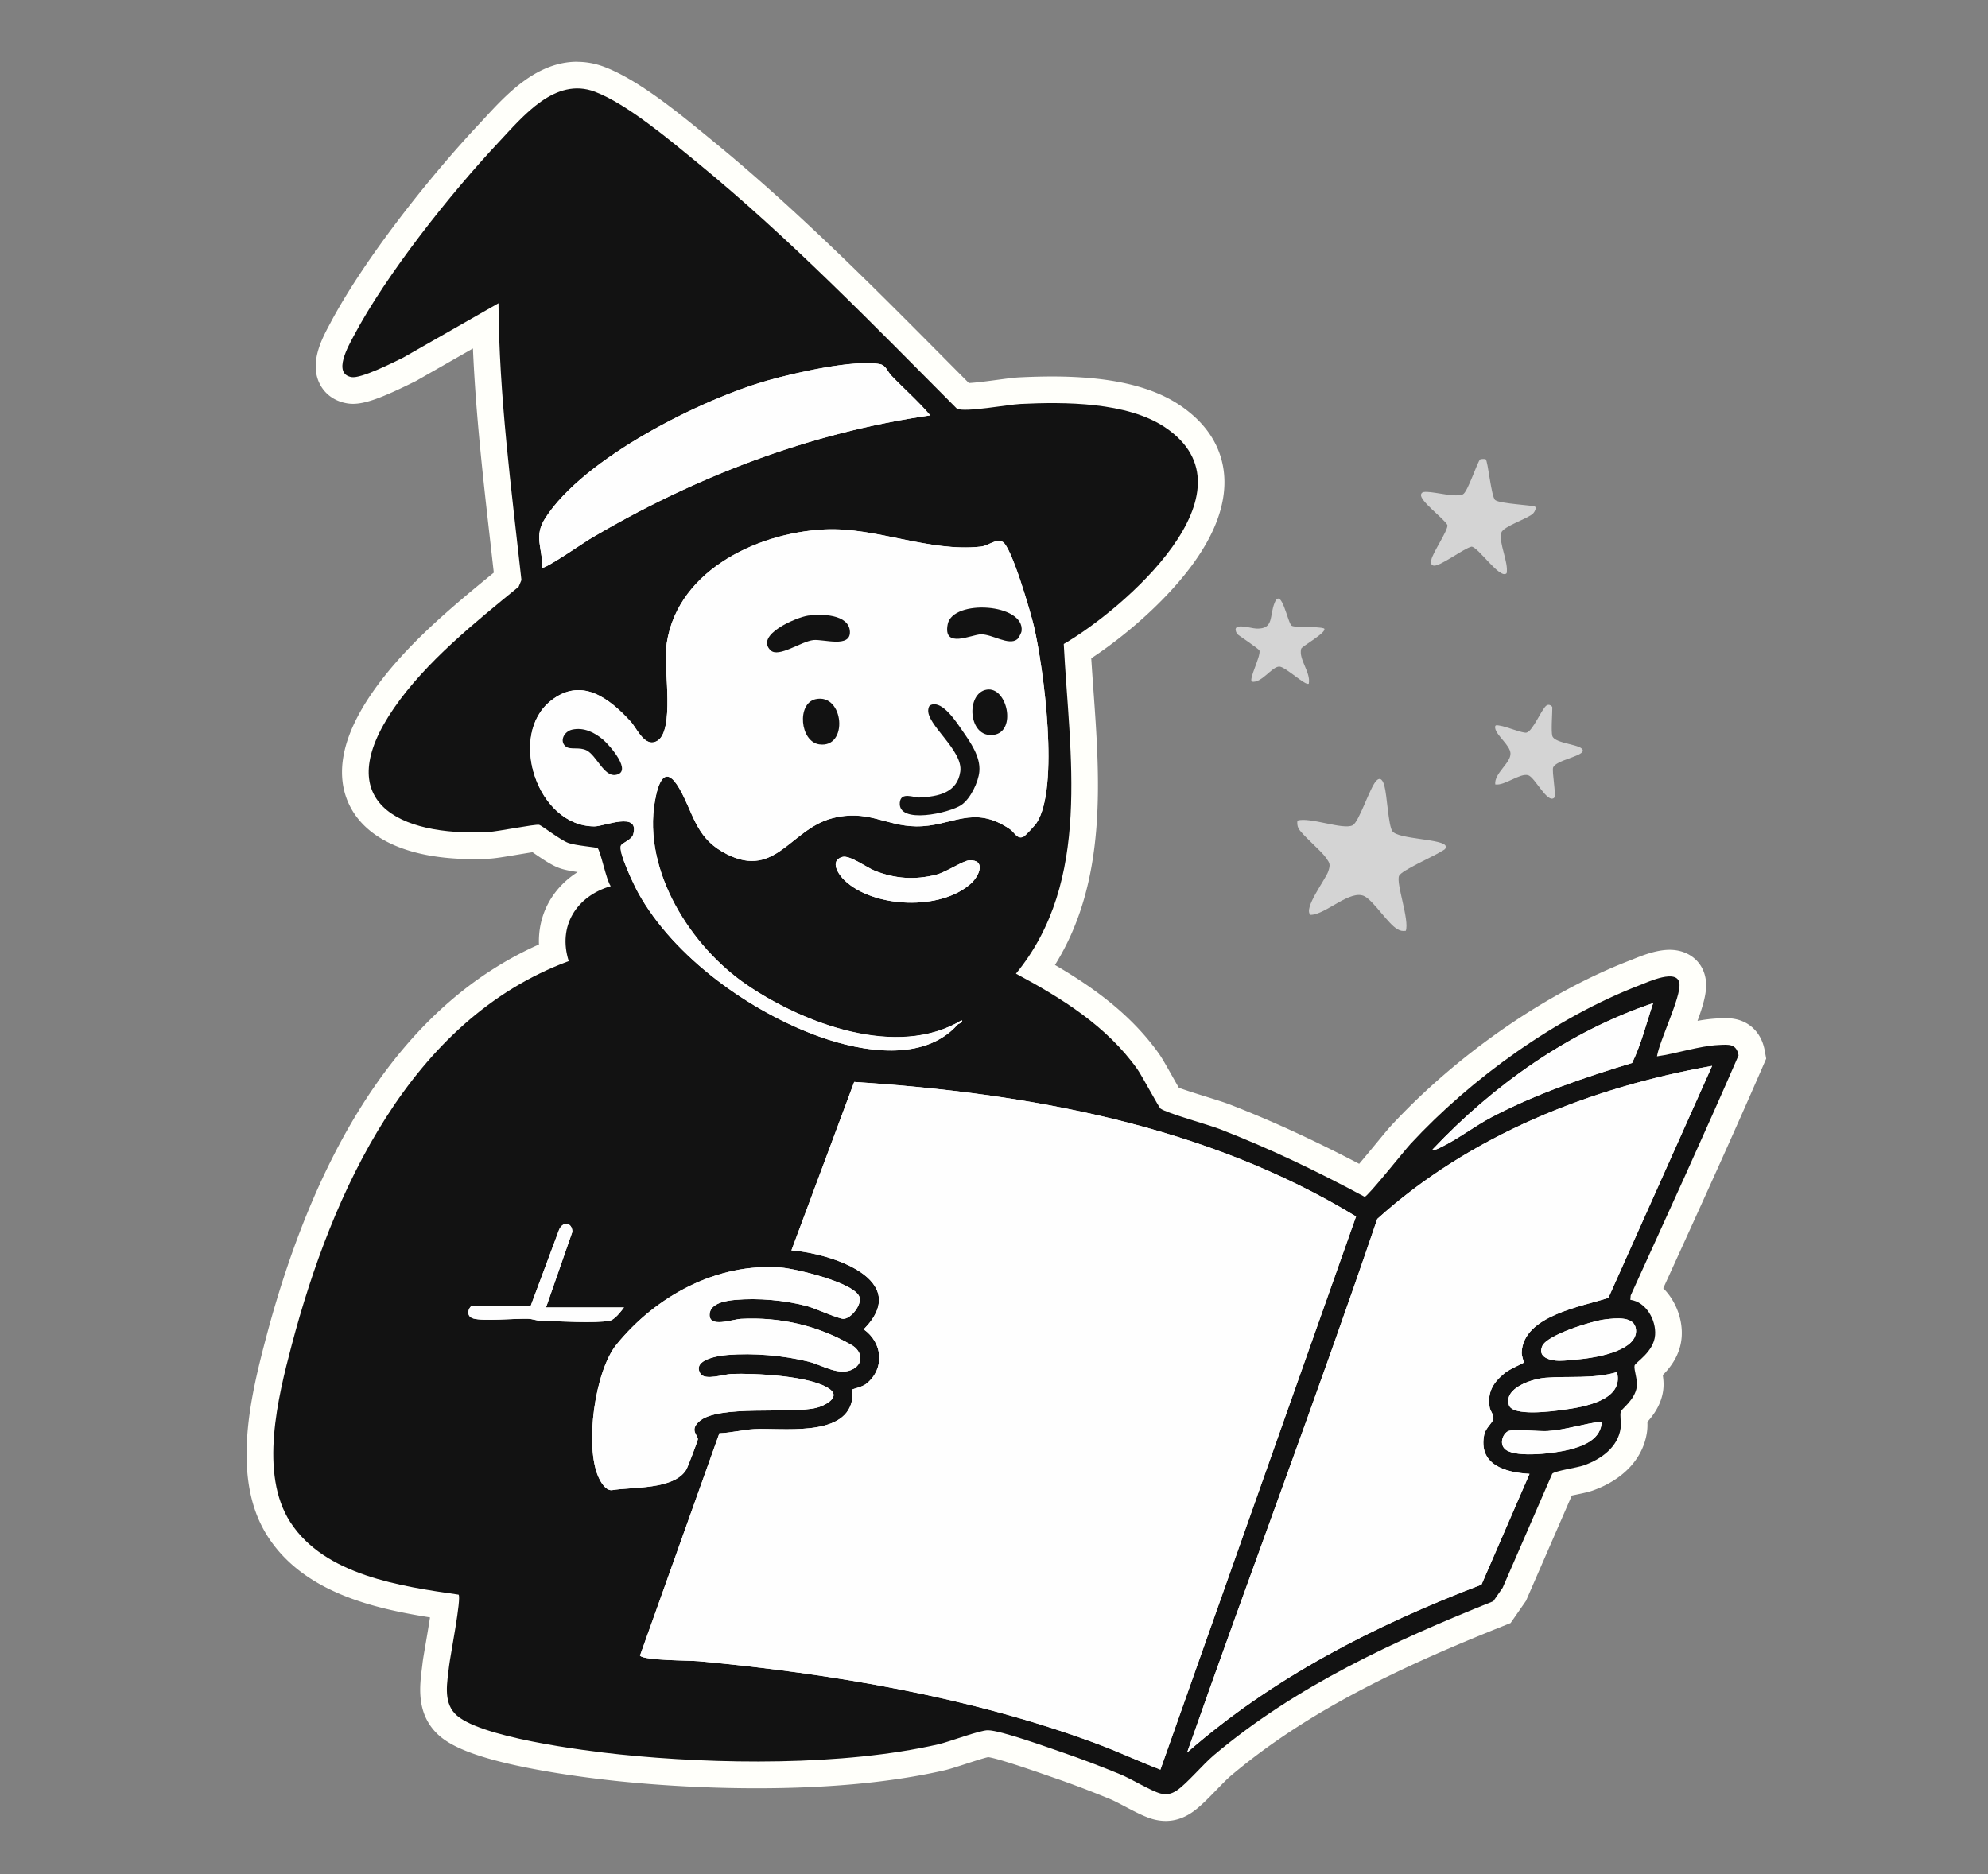<svg xmlns="http://www.w3.org/2000/svg" id="magazine" viewBox="0 0 1044.06 984.44"><rect x="0" y="0" width="1044.06" height="984.44" fill="#808080" stroke="none"/><defs><style>.cls-1{fill:#fffffa}.cls-3{fill:#121212}.cls-4{fill:#fefefe}</style></defs><path d="M612.21 949.43c-1.48 0-2.96-.2-4.54-.61-3.64-.94-8.47-3.49-13.59-6.18-3.04-1.6-6.18-3.25-8.31-4.13-10.68-4.39-20.78-8.22-30.03-11.39-1-.34-2.26-.78-3.72-1.29-7-2.44-28.23-9.84-33.23-9.99-2.04.14-9.43 2.55-13.85 3.99-4.32 1.41-8.06 2.63-10.63 3.21-26.39 6.03-59.94 9.21-97.01 9.21-23.85 0-49.03-1.31-72.8-3.79-28.5-2.97-78.19-10.01-90.83-23.68-7.6-8.23-6.25-18.91-5.17-27.49.13-1.01.25-2.01.36-2.99.17-1.57.69-4.57 1.57-9.74.92-5.36 2.58-15 3.3-20.92-30.27-4.47-68.61-11.66-87.15-40.28-18.64-28.79-7.09-72.51-.19-98.63 28.53-108.01 76.98-176.67 144.06-204.22-1.28-8.07-.05-15.83 3.63-22.74 3.73-7 9.82-12.63 17.51-16.31-.47-1.56-.98-3.36-1.57-5.46-.36-1.28-.81-2.91-1.22-4.27-.11-.01-.22-.03-.33-.04-5.34-.7-9.64-1.32-12.43-2.34-3.15-1.15-7.27-3.91-12.33-7.4-.74-.51-1.65-1.14-2.37-1.62-2.49.29-7.4 1.12-10.86 1.7-6.91 1.16-11.3 1.88-13.84 2.01-2.79.14-5.58.21-8.27.21-29.56 0-50.23-8.38-58.21-23.59-7.3-13.93-3.58-31.73 11.06-52.89 16.73-24.19 41.94-44.78 64.17-62.95l1.13-.92.1-.25c-.75-6.81-1.53-13.63-2.3-20.45-4.16-36.61-8.44-74.35-9.4-111.97l-39.82 22.72-.86.43c-15.4 7.64-23.77 10.76-28.88 10.76-.7 0-1.38-.06-2.01-.17-4.29-.75-7.59-3.1-9.31-6.63-3.51-7.22.7-16.23 4.92-24.11l.49-.91c17.52-33.21 51.38-75.8 77.16-103.28 1-1.06 2.02-2.17 3.07-3.31 11.23-12.16 25.2-27.29 43.42-27.29 3.95 0 7.91.74 11.76 2.2 16.78 6.35 37.57 23.43 52.75 35.9l2.94 2.41c43.34 35.49 83.35 75.82 122.05 114.82 4.45 4.49 8.9 8.97 13.36 13.45.23 0 .51.01.84.01 4.46 0 12.05-1.02 18.16-1.83 4.41-.59 8.21-1.1 10.64-1.22 6.2-.3 11.75-.45 16.96-.45 28.5 0 49.13 4.53 63.05 13.84 17.44 11.67 20.72 26.01 20.4 36-1.1 34.3-45.5 72.08-70.17 87.5.39 6.77.88 13.59 1.4 20.75 3.49 48.53 7.41 103.21-23.21 146.38 21.94 12.2 43.63 26.79 58.92 48.31 1.32 1.86 3.6 5.86 6.92 11.76 1.47 2.61 3.38 6 4.41 7.7 3.22 1.41 12.25 4.23 17.34 5.82 4.93 1.54 9.18 2.87 11.55 3.78 23.03 8.93 46.73 19.91 72.3 33.49 3.51-3.97 9.22-10.88 12.71-15.11 3.86-4.68 6.29-7.62 7.47-8.89 34.12-36.85 80.12-68.68 123.06-85.15.4-.15.9-.36 1.49-.6 5.27-2.15 11.34-4.45 16.66-4.45 6.62 0 11.36 3.91 12.07 9.96.64 5.45-2.17 13.31-6.88 25.6-.54 1.41-1.1 2.87-1.64 4.31.54-.12 1.08-.25 1.62-.37 6.7-1.54 13.62-3.13 20.29-3.45l.73-.04c.98-.05 2-.1 3.01-.1 9.74 0 12.9 6.16 13.85 11.33l.38 2.09-.85 1.95c-15.44 35.56-31.79 71.48-47.6 106.22-2.33 5.12-4.66 10.23-6.98 15.35 6.81 4.3 12.05 12.8 11.32 23.01-.64 8.94-6.89 14.81-10.52 18.08.04.18.07.35.1.51.53 2.64 1.2 5.93.73 9.19-.99 6.95-5.76 11.94-8.49 14.71.02.4.05.82.07 1.16.11 1.74.24 3.7-.04 5.7-1.56 11.22-10.29 20.42-23.96 25.24-1.85.65-4.58 1.22-7.74 1.88-1.69.35-4.17.87-5.87 1.3l-25.19 57.92-6.5 9.37-1.95.78c-49.8 19.93-101.82 43.4-144.92 79.79-2.17 1.83-5.08 4.84-7.9 7.74-4.46 4.6-8.68 8.94-12.24 11.27-3.16 2.06-6.28 3.07-9.56 3.07Z" class="cls-1"/><path d="M303.14 46.43c3 0 6.1.54 9.29 1.75 16.82 6.37 39.44 25.48 53.73 37.18 48.51 39.73 92.25 84.97 136.41 129.33.85.38 2.35.54 4.27.54 8.12 0 23.73-2.79 29.14-3.06 5.15-.25 10.77-.44 16.62-.44 20.5 0 43.76 2.36 59.16 12.66 50.44 33.74-22.33 96.02-53.1 113.86 3 58.2 14.92 124.34-25.1 173.18 24.01 12.86 47.68 27.55 63.72 50.13 2.46 3.47 11.26 20.02 12.22 20.75 3.14 2.38 25.23 8.49 31.17 10.79 26.14 10.14 51.4 22.28 76.04 35.55 1.81-.34 20.75-24.2 24.11-27.83 31.9-34.45 76.43-66.49 120.43-83.37 2.84-1.09 10.45-4.58 15.64-4.58 2.73 0 4.79.97 5.12 3.77.84 7.12-10.43 29.79-11.8 38.23 10.35-1.43 22.14-5.48 32.47-5.97 1.21-.06 2.36-.13 3.42-.13 3.52 0 6.09.8 6.96 5.58-18.33 42.21-37.59 84.17-56.65 126.11l-.19 2.28c8.26 1.07 13.58 10.63 13.01 18.47-.65 9.04-10.47 14.39-10.8 16.11-.41 2.16 1.7 7.44 1.17 11.19-.97 6.79-8.06 11.66-8.39 12.9-.57 2.16.3 5.94-.08 8.69-1.41 10.16-10.36 16.43-19.35 19.61-3.58 1.26-15.21 2.87-16.58 4.4l-26.04 59.88-4.91 7.08c-52.01 20.82-103.72 44.54-146.83 80.94-5.7 4.81-14.38 15.18-19.46 18.5-1.94 1.27-3.72 1.93-5.73 1.93-.88 0-1.79-.13-2.79-.38-4.9-1.27-15.15-7.61-20.99-10.01-9.96-4.1-20.23-8.05-30.42-11.54-7.95-2.72-32.31-11.54-39.16-11.66h-.08c-4.4 0-20.17 6.05-26.01 7.39-28.45 6.5-62.22 9.04-95.45 9.04-25.18 0-50.07-1.46-72.08-3.76-18.13-1.89-74.87-8.98-86.42-21.47-6.12-6.62-3.93-16.48-2.99-24.95.56-5.04 6.63-35.91 4.98-37.48-30.32-4.37-70.25-10.11-88.34-38.04-16.48-25.45-6.55-65.58.7-93.04 21.24-80.42 62.18-170.88 145.5-201.69-5.85-18.41 4.06-34.13 22.07-39.37-2.32-2.87-5.43-18.99-6.97-20.01-.66-.43-11.58-1.32-15.3-2.68-4.22-1.54-14.16-9.29-15.33-9.52a3.19 3.19 0 0 0-.49-.03c-3.78 0-21.54 3.58-26.32 3.82-2.68.14-5.32.2-7.92.2-43.25 0-73.52-19.06-41.39-65.5 16.78-24.26 42.64-44.99 65.33-63.54l1.48-3.53c-5.31-48.3-11.77-96.75-12.05-145.4l-49.92 28.49c-5.09 2.52-20.66 10.37-26.45 10.37-.29 0-.56-.02-.8-.06-10.12-1.77-1.51-16.56 1.09-21.49 17.12-32.45 50.82-74.84 76.07-101.76 10.92-11.64 24.68-28.39 41.38-28.39m-.02-14.02c-21.29 0-37.05 17.07-48.56 29.54-1.04 1.12-2.05 2.22-3.03 3.27-26.1 27.82-60.41 71.01-78.24 104.8-.14.26-.29.55-.46.87-3.64 6.79-10.42 19.44-5.05 30.48 2.73 5.6 7.84 9.32 14.4 10.46 1.03.18 2.11.27 3.21.27 6.45 0 15.12-3.11 32-11.49l.67-.33.37-.18.36-.2 29.57-16.88c1.45 34.03 5.3 67.94 9.05 100.95.63 5.51 1.27 11.16 1.9 16.79-22.17 18.12-46.94 38.62-63.8 63-7.77 11.23-12.74 21.83-14.79 31.51-2.23 10.57-1.13 20.2 3.28 28.61 9.24 17.63 32.11 27.34 64.41 27.34 2.81 0 5.71-.07 8.62-.22 2.98-.15 7.51-.89 14.64-2.09 2.4-.4 5.56-.93 7.98-1.3l.11.08c5.66 3.91 9.97 6.78 13.9 8.22 2.56.94 5.81 1.55 9.67 2.12v.01c-6.58 4.19-11.88 9.78-15.43 16.43-3.51 6.58-5.15 13.98-4.88 21.6-66.75 29.64-114.96 99.16-143.41 206.87-3.95 14.96-8.28 32.38-9.67 49.74-1.81 22.69 1.71 40.52 10.75 54.49 18.77 29 54.8 37.55 85.12 42.36-.78 5.03-1.73 10.59-2.29 13.86-.94 5.46-1.44 8.39-1.63 10.15-.11.95-.23 1.91-.35 2.89-1.13 8.96-2.85 22.5 6.97 33.12 4.91 5.31 14.84 12.27 48.28 18.94 19.49 3.89 39.34 6.16 46.96 6.96 24.02 2.51 49.44 3.83 73.53 3.83 38.13 0 71.29-3.16 98.57-9.39 2.88-.66 6.75-1.92 11.24-3.38 3.6-1.17 9.43-3.08 11.88-3.59 3.84.56 14.16 3.77 30.72 9.54 1.47.51 2.74.96 3.75 1.3 9.11 3.12 19.08 6.9 29.63 11.24 1.83.75 4.82 2.33 7.72 3.85 5.48 2.89 10.66 5.61 15.09 6.76 2.13.55 4.24.83 6.3.83 4.68 0 9.06-1.38 13.39-4.21 4.22-2.76 8.69-7.37 13.43-12.26 2.7-2.78 5.5-5.66 7.4-7.27 42.34-35.75 93.75-58.93 143-78.64l3.9-1.56 2.4-3.45 4.91-7.08.79-1.13.55-1.27 23.51-54.05c.82-.18 1.63-.34 2.29-.48 3.41-.71 6.35-1.32 8.65-2.13 16.22-5.73 26.63-16.98 28.56-30.88.26-1.88.26-3.64.2-5.2 3.17-3.52 7.22-9.01 8.26-16.35.42-2.97.2-5.78-.18-8.22 4.13-4.16 9.25-10.73 9.92-20.04.65-8.96-2.93-18.87-9.67-25.58 1.56-3.43 3.12-6.85 4.68-10.28 15.84-34.8 32.22-70.78 47.69-106.43l1.69-3.9-.76-4.18c-1.38-7.57-5.37-11.63-8.47-13.71-4.5-3.02-9.16-3.36-12.26-3.36-1.19 0-2.29.06-3.36.11l-.72.04c-3.52.17-7.03.64-10.5 1.27 3.28-9.01 5.05-15.5 4.39-21.18-1.14-9.65-8.78-16.14-19.03-16.14-6.58 0-13.42 2.56-19.31 4.97-.53.22-.98.4-1.35.54-43.89 16.84-90.87 49.34-125.69 86.93-1.31 1.42-3.67 4.27-7.73 9.19-2.4 2.91-5.92 7.18-8.97 10.78-23.94-12.52-46.3-22.78-68.1-31.23-2.58-1-6.94-2.36-11.99-3.94-4.04-1.26-10.8-3.37-14.61-4.77-.98-1.7-2.19-3.85-3.13-5.51-3.53-6.27-5.79-10.23-7.31-12.37-14.51-20.43-34.25-34.76-54.63-46.63 27.43-43.96 23.61-97.09 20.2-144.51-.41-5.69-.8-11.17-1.14-16.57 11.37-7.49 25.96-18.87 39.08-32.58 19.9-20.79 30.28-40.43 30.85-58.38.38-11.75-3.4-28.59-23.51-42.04-15.11-10.11-37.01-15.02-66.95-15.02-5.33 0-10.99.15-17.31.46-2.72.13-6.47.64-11.22 1.27-5.01.67-11.05 1.48-15.21 1.71-3.75-3.77-7.5-7.55-11.25-11.33-38.82-39.13-78.97-79.59-122.58-115.3-.94-.77-1.92-1.58-2.93-2.41-15.55-12.78-36.85-30.28-54.71-37.04-4.65-1.76-9.44-2.65-14.24-2.65Z" class="cls-1"/><path d="M558.66 338.24c3 58.2 14.92 124.34-25.1 173.18 24.01 12.86 47.68 27.55 63.72 50.13 2.46 3.47 11.26 20.02 12.22 20.75 3.14 2.38 25.23 8.49 31.17 10.79 26.14 10.14 51.4 22.28 76.04 35.55 1.81-.34 20.75-24.2 24.11-27.83 31.9-34.45 76.43-66.49 120.43-83.37 4.34-1.66 19.8-8.93 20.76-.81.84 7.12-10.43 29.79-11.8 38.23 10.35-1.43 22.14-5.48 32.47-5.97 5.25-.25 9.24-.77 10.38 5.45-18.33 42.21-37.59 84.17-56.65 126.11l-.19 2.28c8.26 1.07 13.58 10.63 13.01 18.47-.65 9.04-10.47 14.39-10.8 16.11-.41 2.16 1.7 7.44 1.17 11.19-.97 6.78-8.06 11.66-8.39 12.9-.57 2.16.3 5.94-.08 8.69-1.41 10.16-10.36 16.43-19.35 19.61-3.58 1.26-15.21 2.87-16.58 4.4l-26.04 59.88-4.91 7.08C732.24 861.88 680.53 885.6 637.42 922c-5.7 4.81-14.38 15.18-19.46 18.5-2.78 1.82-5.25 2.39-8.51 1.54-4.9-1.27-15.15-7.61-20.99-10.01-9.96-4.1-20.23-8.05-30.42-11.54-7.95-2.72-32.31-11.54-39.16-11.66-4.28-.07-20.21 6.04-26.09 7.39-50.02 11.42-116.47 10.61-167.53 5.28-18.13-1.89-74.87-8.98-86.42-21.47-6.12-6.62-3.93-16.48-2.99-24.95.56-5.04 6.63-35.91 4.98-37.48-30.32-4.37-70.25-10.11-88.34-38.04-16.48-25.45-6.55-65.58.7-93.04 21.24-80.42 62.18-170.88 145.5-201.69-5.85-18.41 4.06-34.13 22.07-39.37-2.32-2.87-5.43-18.99-6.97-20.01-.66-.43-11.58-1.32-15.3-2.68-4.22-1.54-14.16-9.29-15.33-9.52-2.27-.44-21.77 3.54-26.81 3.79-47.31 2.39-83.36-16.07-49.31-65.29 16.78-24.26 42.64-44.99 65.33-63.54l1.48-3.53c-5.31-48.3-11.77-96.75-12.05-145.4l-49.92 28.49c-5.35 2.65-22.26 11.18-27.26 10.31-10.12-1.77-1.51-16.56 1.09-21.49 17.12-32.45 50.82-74.84 76.07-101.76 12.88-13.73 29.71-34.57 50.67-26.64 16.82 6.37 39.44 25.48 53.73 37.18 48.51 39.73 92.25 84.97 136.41 129.33 4.43 2.01 26.72-2.19 33.41-2.52 23.22-1.14 55.98-1.03 75.78 12.22 50.44 33.74-22.33 96.02-53.1 113.86Zm-70.1-120.05c-6.31-7.46-13.75-13.9-20.49-20.96-1.98-2.07-2.77-5.37-6.01-5.98-13.51-2.55-44.48 4.56-58.42 8.47-35.4 9.91-97.22 40.96-117.32 72.49-6.16 9.66-1.36 15.3-1.56 25.9 1.05 1.21 22.1-13.27 24.66-14.79 54.88-32.63 115.6-55.99 179.13-65.14ZM502.9 538.2c.55-.61 3.1-.92 2.16-2.29-33.86 20.38-82.51 1.97-112.53-18.37s-55.04-59.96-48.57-96.79c1.72-9.8 5.36-19.65 12.92-6.43 7 12.23 8.37 24.76 22.1 32.85 27.72 16.32 35.49-11.4 57.98-17.33 18.62-4.91 28.03 4.02 44.1 4.23 18.94.25 29.86-11.88 49.38 1.51 2.42 1.66 3.75 5.47 7.06 3.94.98-.45 6.01-5.93 6.85-7.19 12.18-18.32 3.8-81.13-1.32-103.25-1.57-6.77-11.76-42.11-16.49-44.46-3.64-1.81-7.16 2.04-11.5 2.51-27.21 2.98-54.93-10.35-81.96-9.03-36.49 1.77-79.84 22.87-83.36 63.5-.86 9.92 4.48 42.09-4.45 47.51-6.55 3.97-10.7-6.42-14.03-10.07-11.36-12.42-25.95-23.64-41.95-10.95-22.8 18.08-7.16 66.03 22.95 65.99 5.17 0 23.79-8.13 20.32 4.2-.79 2.81-5.53 4.35-6.38 5.73-1.86 3.04 6.89 21.13 9.02 24.99 18.8 33.99 59.13 62.62 95.27 75.56 22.51 8.06 54.87 13.38 72.44-6.34Zm-60.59-88.07c-6.74 2.03-2.01 9.22 1.28 12.34 15.35 14.54 50.64 15.99 66.44 1.49 4.44-4.07 7.8-12.44-.97-12.07-3.27.14-12.13 6.23-17.5 7.58-11.12 2.78-21.32 2.12-31.96-2.02-4.5-1.75-13.38-8.49-17.29-7.32Zm425.88 76.78c-44.41 14.95-83.9 43.09-115.88 76.91 1.69.35 2.9-.49 4.32-1.16 8.71-4.12 18.03-11.31 26.97-15.98 23.37-12.22 48.36-20.7 73.56-28.34 4.81-9.86 7.51-20.96 11.03-31.42Zm-67.93 188.78c.17-.22-1.2-3.34-1.09-5.46.95-19.15 31.43-23.92 45.52-28.51l54.47-121.85c-64.13 11.41-127.22 36.47-175.85 80.39-31.9 93.92-67.04 186.68-99.86 280.26 45.28-39.6 98.65-66.8 154.59-88.17l25.23-58.18c-12.74-.72-27.08-4.77-23.76-20.76.69-3.35 4.6-6.25 4.8-8.26.21-2.12-1.65-3.9-1.98-6-1.26-8.14 1.96-12.99 7.92-17.94 2.51-2.09 9.66-5.06 10-5.51Zm-88.09-76.72c-78.96-48.06-172.2-64.78-263.57-70.67l-32.97 88.47c20.52 1.52 63.79 15.3 37.97 41.47 9.97 7.04 11.19 20.57 1.5 28.49-2.24 1.83-7.14 2.78-7.4 3.09-.43.52.04 4.48-.34 6.16-4.23 18.98-37.02 13.88-51.26 14.67-5.9.33-12.32 1.98-18.3 2.17l-41.69 116.8c2.12 2.64 25.93 2.48 31.05 2.96 69.78 6.52 142.74 18.77 208.55 43.2 11.37 4.22 22.4 9.4 33.71 13.73l102.74-290.54Zm-425.41 47.78 13.83-39.72c-.08-5.07-5.1-5.72-7.03-.93l-14.79 39.66H248.3c-1.73 0-4.35 5.43.21 6.79 5.21 1.55 21.96-.04 28.81.16 2.36.07 4.55 1.04 6.91 1.08 8.9.17 28.34 1.4 35.98-.06 2.6-.5 5.83-4.8 7.51-6.97h-40.96Zm81.1 34.8c-4.6-7.47 9.75-9.5 14.27-9.86 13.65-1.08 29.25.24 42.5 3.52 7.47 1.85 16.38 8.06 23.69 3.72 5.49-3.26 4.11-9.44-1.02-12.41-17.84-10.3-37.5-14.84-58.13-13.78-4.56.23-16.93 5.01-16.51-2.42.34-5.93 8.82-7.15 13.51-7.56 12.01-1.07 26.03.16 37.66 3.27 4.13 1.1 16.79 6.85 19.19 6.71 4.17-.24 9.46-7.44 8.42-11.26-2.1-7.72-33.69-15.11-41.33-15.7-33.48-2.59-65.58 14.89-86.37 40.48-11.39 14.02-16.69 53.12-9.52 69.4 1.2 2.72 3.72 7.18 6.99 7.08 10.74-1.84 32.74-.08 39.22-10.83.74-1.23 6-15.06 6.06-15.91.15-2.16-4.51-4.66.65-9.34 9.94-9.02 47.72-3.75 61.71-7.22 4.02-1 12.71-5.33 7.13-9.63-9.37-7.23-40.05-8.58-51.87-8.14-3.68.14-13.97 3.61-16.27-.13Zm475.13-28.53c-6.6.74-30.34 8.03-32.99 13.96-2.66 5.94 3.97 7.68 8.79 7.78 2.8.05 9.87-.69 12.93-1.05 7.78-.92 28.54-4.54 27.48-15.38-.72-7.28-10.84-5.92-16.2-5.32Zm6.21 27.69c-12.5 3.67-25.09 1.98-37.49 2.96-6.74.53-22.07 5.21-19.26 14.32 1.89 6.13 22.68 3.3 28.16 2.57 10.85-1.44 32.44-4.9 28.59-19.86Zm-7.99 25.98c-9.54 1.1-18.84 4.36-28.48 4.98-4.45.29-18.05-1.24-20.67.05-3.03 1.49-4.92 7.16-1.17 9.83 6 4.28 26.2 1.73 33.54-.18s16.47-5.52 16.78-14.68Z" class="cls-3"/><path d="M738.31 488.94c-1.85.26-2.95-.02-4.54-.95-4.84-2.84-12.07-14.3-16.88-17.08-7.44-4.31-20.74 9.68-28.58 9.61-4.19-2.99 7.94-18.73 9.27-22.83 1.17-3.59.91-4.16-1.24-7.2-2.7-3.83-12.96-12.35-14.46-15.5-.63-1.32-.63-2.56-.52-3.97 6.78-1.98 23.82 5.02 28.98 2.49 3.45-1.68 9.1-20.01 12.51-23.45 2.37-2.39 3.59.48 4.21 2.72 1.39 5 2.07 20.77 4.17 23.8 3.04 4.38 27.12 3.98 28.05 7.93.26 1.64-1.24 2-2.29 2.69-4.07 2.63-20.99 10-22.22 12.83-1.71 3.91 5.53 23.1 3.53 28.94Zm41.91-247.72c1.26.79 2.92 19.82 5.04 21.45 2.6 1.99 20.23 2.69 20.99 3.49.7.74-.24 2.64-1.02 3.47-2.61 2.78-15.76 6.77-16.8 10.21-1.51 4.99 3.95 15.51 2.82 21.27-3.5 3.49-14.91-13.89-18.45-13.97-4.08.91-16.9 10.73-19.94 9.96-1.52-.38-1.38-1.74-1.16-3.02.65-3.71 8.95-15.64 8.44-18.3-1.82-3.46-14.76-12.77-13.83-16.11.41-1.46 1.98-1.33 3.19-1.3 4.59.11 15.18 3.02 18.79 1.28 2.59-1.24 7.69-17.47 9.1-18.37.39-.25 2.54-.26 2.83-.08Zm35.02 145.32c1.25 4.37 16.84 4.35 15.98 7.98-.66 2.81-13.9 4.81-15.52 8.55-.81 1.86 1.74 14.83.54 15.95-3.57 3.31-10.18-10.9-13.71-11.84-4.4-1.18-12.25 5.62-17.25 4.84-.66-5.87 8.33-11.28 7.99-16.41-.29-4.23-7.35-9.27-8.01-13.04-.37-2.13.91-1.63 2.42-1.42 3.34.46 11.91 4.07 13.96 3.68 3.35-.64 8.1-12.68 10.59-14.28 1.48-.95 3.02.48 3.02 1.02 0 3.45-.7 12.53 0 14.99ZM695.35 330.1c2.12 1.81-11.69 9.39-12.01 10.69-1.4 5.62 5.14 12.32 4.02 18.27-1.43 1.63-12.27-8.91-15.48-8.92-3.98-.02-9.25 8.85-14.48 7.92-1.55-1.56 4.71-13.18 4.06-16.29-.2-.98-11.46-8.22-11.83-8.89-3.55-6.52 7-2.8 10.26-2.7 9.28.29 6.66-6.54 9.51-13.55 3.54-8.7 6.87 10.62 8.93 12.01 1.82 1.23 13.62.22 17.02 1.46Z" style="fill:#d4d4d4"/><path d="M712.17 638.97 609.43 929.51c-11.31-4.34-22.34-9.51-33.71-13.73-65.81-24.43-138.78-36.68-208.55-43.2-5.12-.48-28.93-.33-31.05-2.96l41.69-116.8c5.99-.2 12.4-1.85 18.3-2.17 14.25-.79 47.03 4.31 51.26-14.67.38-1.69-.1-5.65.34-6.16.26-.31 5.16-1.26 7.4-3.09 9.7-7.92 8.47-21.44-1.5-28.49 25.82-26.17-17.46-39.95-37.97-41.47l32.97-88.47c91.37 5.89 184.61 22.61 263.57 70.67Zm88.09 76.72c-.35.45-7.49 3.43-10 5.51-5.97 4.96-9.18 9.81-7.92 17.94.33 2.11 2.19 3.88 1.98 6-.2 2-4.11 4.91-4.8 8.26-3.32 16 11.02 20.05 23.76 20.76l-25.23 58.18c-55.94 21.37-109.31 48.57-154.59 88.17 32.83-93.58 67.96-186.34 99.86-280.26 48.63-43.92 111.72-68.98 175.85-80.39L844.7 681.71c-14.09 4.59-44.56 9.36-45.52 28.51-.11 2.12 1.26 5.24 1.09 5.46ZM502.9 538.2c-17.57 19.72-49.93 14.39-72.44 6.34-36.15-12.94-76.47-41.57-95.27-75.56-2.13-3.86-10.88-21.95-9.02-24.99.85-1.38 5.59-2.92 6.38-5.73 3.47-12.32-15.15-4.21-20.32-4.2-30.11.05-45.76-47.91-22.95-65.99 16-12.68 30.59-1.46 41.95 10.95 3.34 3.65 7.49 14.04 14.03 10.07 8.93-5.42 3.59-37.58 4.45-47.51 3.52-40.63 46.87-61.72 83.36-63.5 27.03-1.31 54.75 12.01 81.96 9.03 4.33-.47 7.85-4.32 11.5-2.51 4.73 2.35 14.92 37.68 16.49 44.46 5.12 22.12 13.5 84.92 1.32 103.25-.84 1.26-5.87 6.74-6.85 7.19-3.31 1.53-4.64-2.29-7.06-3.94-19.52-13.39-30.44-1.26-49.38-1.51-16.07-.21-25.47-9.14-44.1-4.23-22.49 5.93-30.26 33.65-57.98 17.33-13.73-8.08-15.1-20.61-22.1-32.85-7.56-13.22-11.2-3.38-12.92 6.43-6.47 36.82 19.04 76.78 48.57 96.79s78.67 38.75 112.53 18.37c.95 1.37-1.61 1.67-2.16 2.29Zm31.33-202.42c.7-.57 2.17-3.34 2.28-4.28 1.78-14.54-36.21-16.31-38.78-3.67s12.47 5.45 17.41 5.37c6.01-.1 14.68 6.17 19.09 2.58Zm-109.85-12.42c-6.13.89-27.97 10.13-19.72 18.2 4.21 4.12 16.13-4.71 22.57-5.36 5.31-.54 19.51 4.27 19.12-4.43-.41-9.29-15.29-9.38-21.97-8.41Zm93.86 38.88c-11.27 1.78-9.84 25.79 3.71 23.75 12.13-1.82 7-25.45-3.71-23.75Zm-89.89 5.01c-9.99 2.18-8.23 22.24 1.84 23.73 15.56 2.3 13.1-26.99-1.84-23.73Zm60.86 2.91c-1.26.42-1.51 1.21-1.7 2.42-1.23 7.94 18.4 21.53 16.81 32.68-1.59 11.2-11.54 13.12-21.37 13.64-2.95.16-9.84-3.23-10.4 2.64-1.1 11.61 26.07 5.54 32.32 1.29 4.77-3.24 8.95-11.98 9.45-17.61.69-7.78-4.7-15.33-8.97-21.5-3.05-4.42-10.22-15.54-16.15-13.56Zm-188.75 13.1c-4.26.95-6.8 6.12-3.3 8.87 2.39 1.88 7.1.05 10.95 2.03 5.15 2.64 9.06 13.73 15.05 12.89 9.52-1.33-2.98-15.62-6.42-18.52-4.52-3.82-10.16-6.64-16.28-5.27Z" class="cls-4"/><path d="M367.86 721.55c2.3 3.74 12.59.26 16.27.13 11.82-.44 42.5.91 51.87 8.14 5.58 4.3-3.11 8.63-7.13 9.63-13.99 3.46-51.77-1.81-61.71 7.22-5.16 4.68-.5 7.19-.65 9.34-.06.85-5.32 14.67-6.06 15.91-6.48 10.76-28.48 9-39.22 10.83-3.27.1-5.79-4.36-6.99-7.08-7.16-16.29-1.87-55.39 9.52-69.4 20.79-25.59 52.89-43.06 86.37-40.48 7.64.59 39.23 7.98 41.33 15.7 1.04 3.82-4.26 11.02-8.42 11.26-2.4.14-15.06-5.6-19.19-6.71-11.63-3.1-25.65-4.33-37.66-3.27-4.7.42-13.18 1.64-13.51 7.56-.42 7.43 11.95 2.65 16.51 2.42 20.64-1.06 40.29 3.48 58.13 13.78 5.13 2.96 6.51 9.15 1.02 12.41-7.3 4.33-16.21-1.87-23.69-3.72-13.25-3.28-28.86-4.6-42.5-3.52-4.52.36-18.88 2.39-14.27 9.86Zm120.7-503.36c-63.53 9.14-124.25 32.51-179.13 65.14-2.56 1.52-23.62 16-24.66 14.79.2-10.61-4.6-16.24 1.56-25.9 20.1-31.54 81.92-62.58 117.32-72.49 13.94-3.9 44.9-11.02 58.42-8.47 3.24.61 4.02 3.91 6.01 5.98 6.75 7.06 14.18 13.49 20.49 20.96Zm379.63 308.72c-3.52 10.46-6.22 21.56-11.03 31.42-25.2 7.64-50.18 16.12-73.56 28.34-8.94 4.68-18.27 11.86-26.97 15.98-1.42.67-2.63 1.51-4.32 1.16 31.99-33.82 71.47-61.96 115.88-76.91Zm-425.88-76.78c3.92-1.18 12.79 5.56 17.29 7.32 10.64 4.15 20.84 4.8 31.96 2.02 5.38-1.34 14.24-7.44 17.5-7.58 8.77-.38 5.41 7.99.97 12.07-15.8 14.51-51.09 13.05-66.44-1.49-3.29-3.12-8.02-10.31-1.28-12.34ZM286.76 686.75h40.96c-1.68 2.17-4.92 6.47-7.51 6.97-7.64 1.46-27.09.23-35.98.06-2.36-.04-4.55-1.01-6.91-1.08-6.84-.2-23.6 1.39-28.81-.16-4.56-1.36-1.94-6.79-.21-6.79h30.47l14.79-39.66c1.93-4.79 6.95-4.14 7.03.93l-13.83 39.72Zm562.44 33.96c3.85 14.96-17.74 18.42-28.59 19.86-5.48.73-26.28 3.55-28.16-2.57-2.81-9.12 12.52-13.79 19.26-14.32 12.4-.98 24.99.7 37.49-2.96Zm-6.21-27.69c5.35-.6 15.48-1.97 16.2 5.32 1.07 10.83-19.7 14.46-27.48 15.38-3.06.36-10.13 1.1-12.93 1.05-4.82-.09-11.45-1.83-8.79-7.78 2.65-5.93 26.4-13.22 32.99-13.96Zm-1.78 53.67c-.31 9.16-9.09 12.69-16.78 14.68s-27.55 4.45-33.54.18c-3.75-2.68-1.85-8.34 1.17-9.83 2.62-1.29 16.22.24 20.67-.05 9.64-.62 18.93-3.88 28.48-4.98Z" class="cls-4"/><path d="M489.21 370.16c5.94-1.98 13.1 9.15 16.15 13.56 4.27 6.17 9.66 13.72 8.97 21.5-.5 5.63-4.68 14.36-9.45 17.61-6.25 4.25-33.42 10.32-32.32-1.29.56-5.87 7.45-2.48 10.4-2.64 9.83-.52 19.77-2.44 21.37-13.64 1.59-11.15-18.04-24.75-16.81-32.68.19-1.2.43-2 1.7-2.42Zm-64.83-46.8c6.68-.97 21.55-.88 21.97 8.41.39 8.7-13.81 3.89-19.12 4.43-6.44.65-18.36 9.48-22.57 5.36-8.25-8.08 13.59-17.31 19.72-18.2Zm109.85 12.42c-4.41 3.58-13.08-2.69-19.09-2.58-4.94.09-20.11 7.87-17.41-5.37s40.56-10.87 38.78 3.67c-.11.94-1.58 3.7-2.28 4.28Zm-105.88 31.47c14.95-3.26 17.4 26.03 1.84 23.73-10.08-1.49-11.83-21.56-1.84-23.73Zm89.89-5.01c10.71-1.69 15.85 21.93 3.71 23.75-13.56 2.03-14.98-21.97-3.71-23.75Zm-217.78 21.02c6.13-1.37 11.76 1.45 16.28 5.27 3.44 2.9 15.94 17.19 6.42 18.52-5.99.84-9.9-10.25-15.05-12.89-3.86-1.98-8.56-.14-10.95-2.03-3.5-2.76-.95-7.92 3.3-8.87Z" class="cls-3"/></svg>